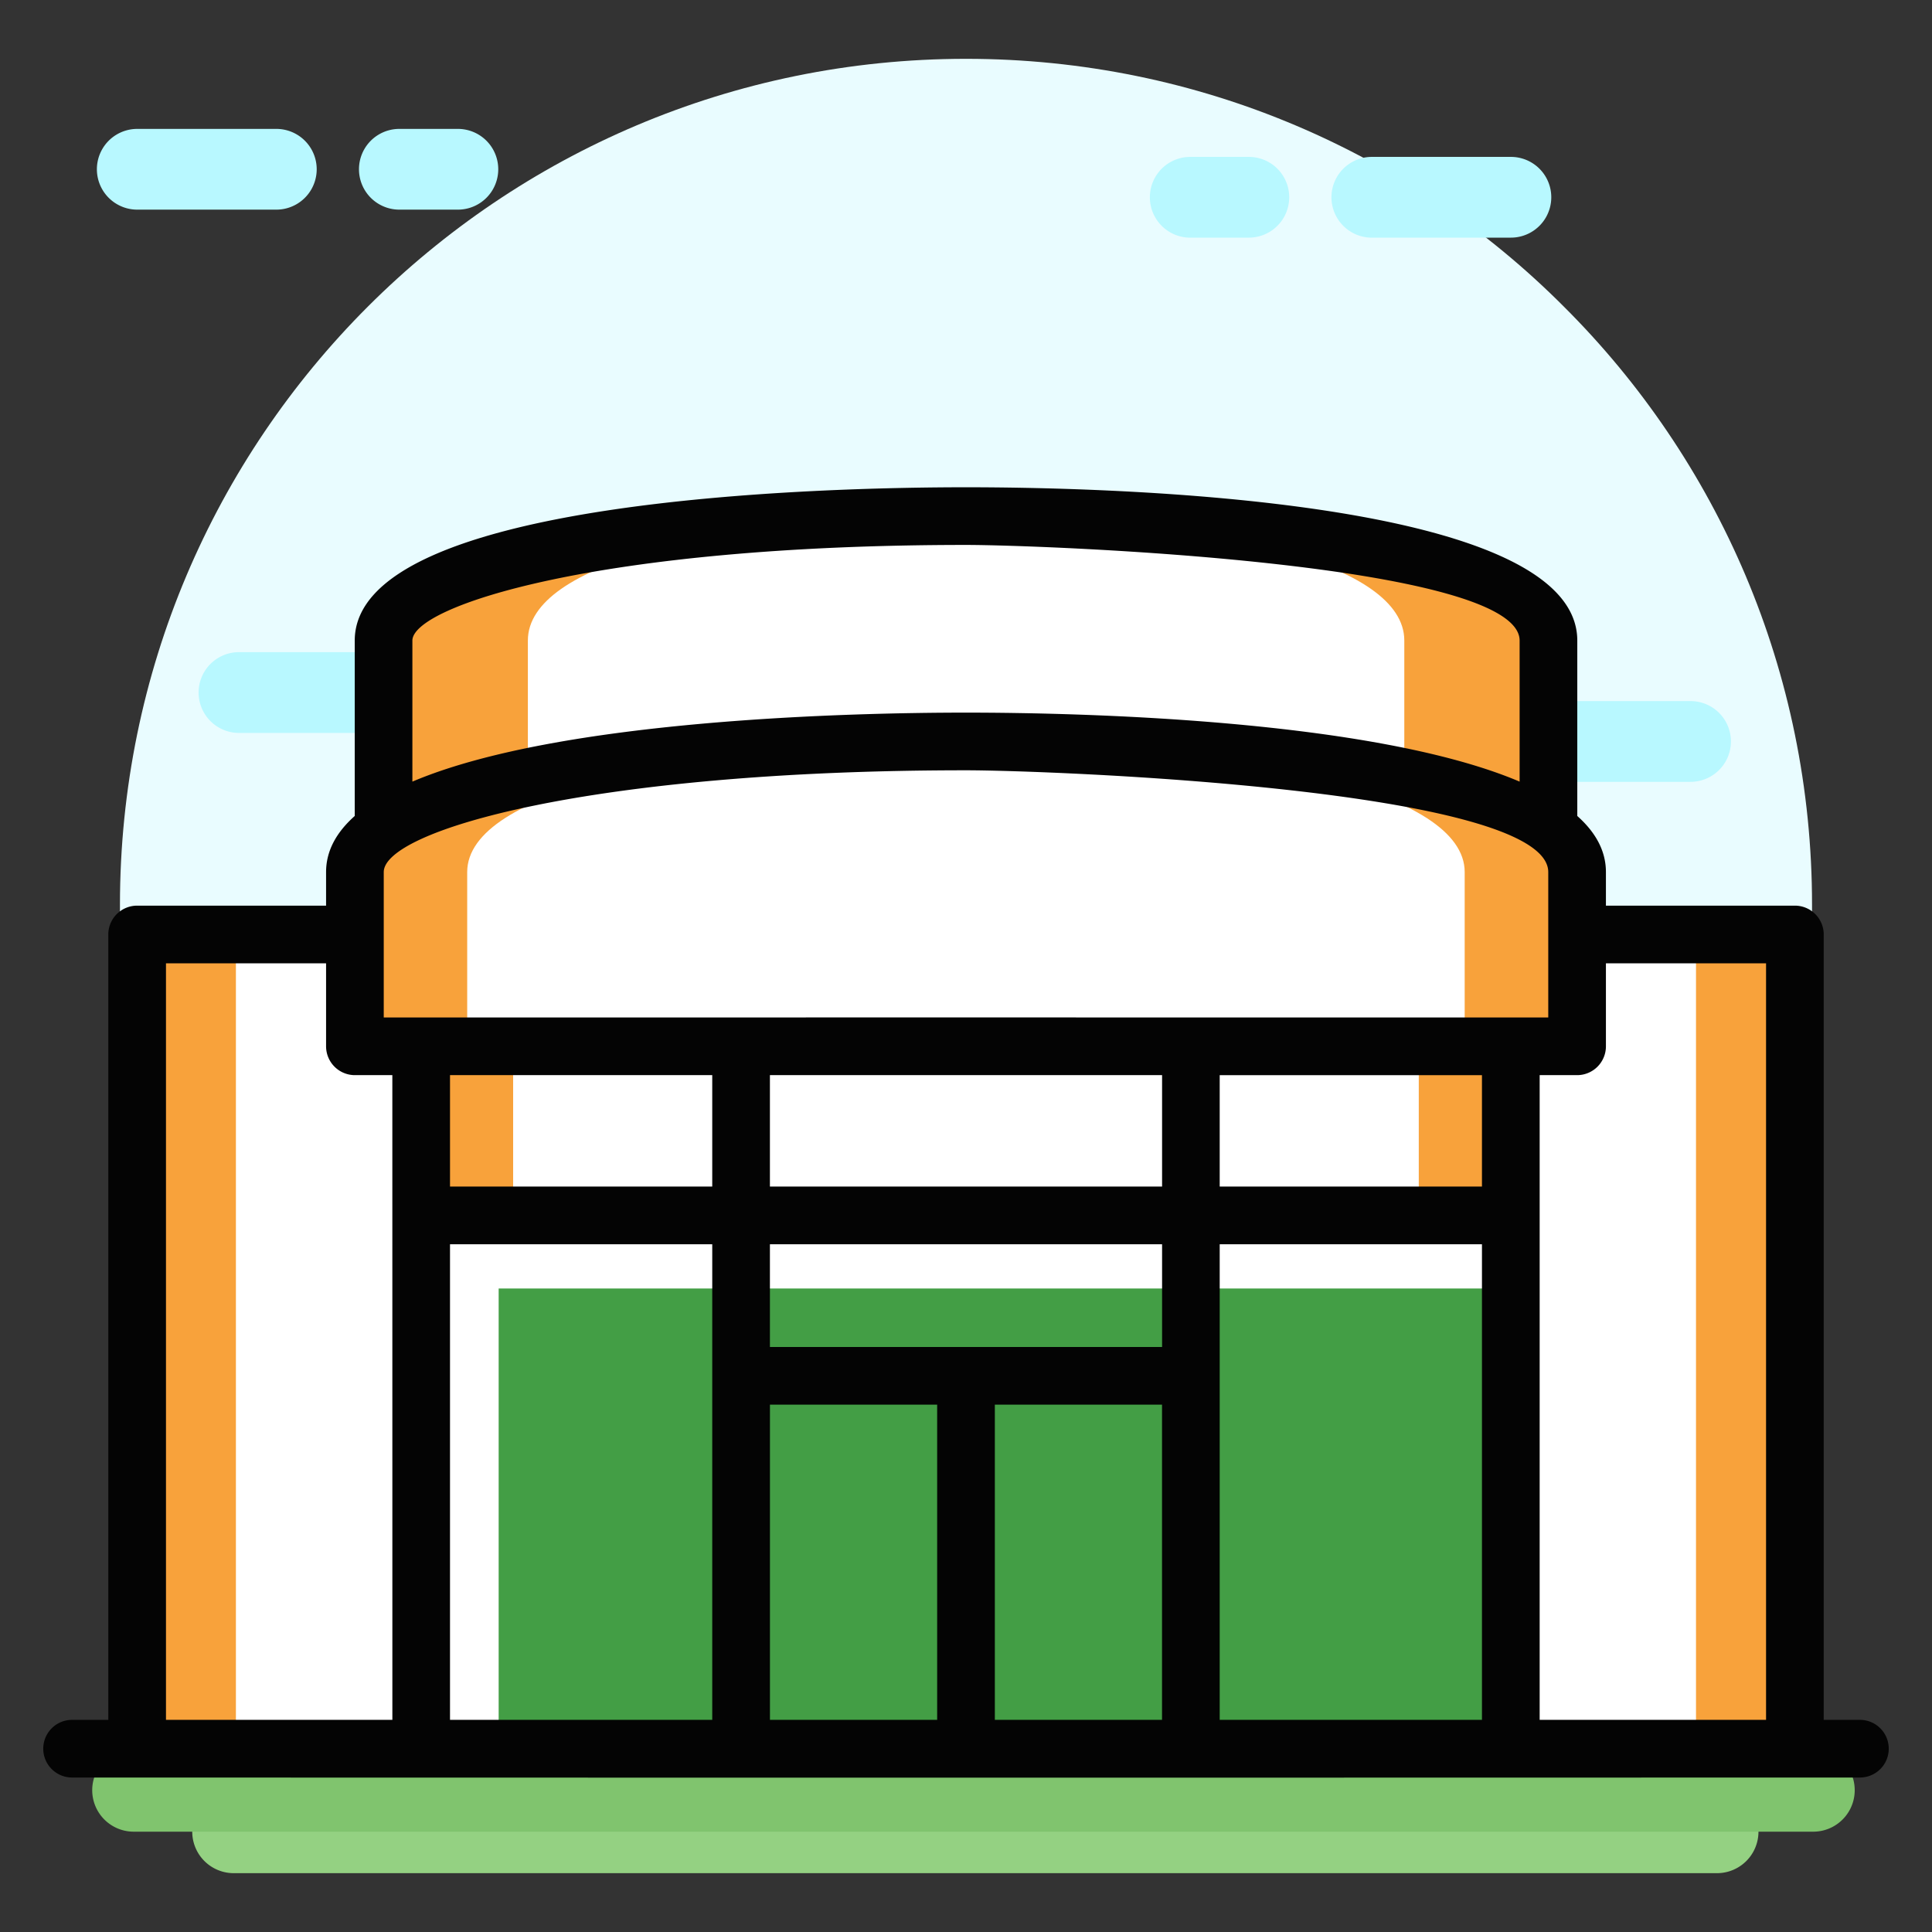<svg id="SvgjsSvg1287" width="288" height="288" xmlns="http://www.w3.org/2000/svg" version="1.1" xmlns:xlink="http://www.w3.org/1999/xlink" xmlns:svgjs="http://svgjs.com/svgjs"><rect width="100%" height="100%" fill="#333333" stroke="none"/><defs id="SvgjsDefs1288"></defs><g id="SvgjsG1289"><svg xmlns="http://www.w3.org/2000/svg" viewBox="0 0 67 67" width="288" height="288"><path fill="#e9fcff" d="M62.84 31.38v29.267H4.16V31.38c0-16.2 13.14-29.34 29.34-29.34 8.1 0 15.44 3.28 20.74 8.6 5.32 5.3 8.6 12.64 8.6 20.74z" class="colorE9FCFF svgShape"></path><path fill="#b8f8ff" d="M52.397 8.242h-4.823a1.4 1.4 0 1 1 0-2.801h4.823a1.4 1.4 0 1 1 0 2.8zm-9.088 0h-2.032a1.4 1.4 0 1 1 0-2.801h2.032a1.4 1.4 0 1 1 0 2.8zm15.318 18.872h-4.823a1.4 1.4 0 1 1 0-2.801h4.823a1.4 1.4 0 1 1 0 2.8zm-9.088 0h-2.032a1.4 1.4 0 1 1 0-2.801h2.032a1.4 1.4 0 1 1 0 2.8zM9.583 7.27H4.76a1.4 1.4 0 1 1 0-2.8h4.823a1.4 1.4 0 1 1 0 2.8zm6.297 0h-2.031a1.4 1.4 0 1 1 0-2.8h2.03a1.4 1.4 0 1 1 0 2.8zM13.111 25.417H8.288a1.4 1.4 0 1 1 0-2.801h4.823a1.4 1.4 0 1 1 0 2.8zm6.297 0h-2.031a1.4 1.4 0 1 1 0-2.801h2.031a1.4 1.4 0 1 1 0 2.8z" class="colorB8F8FF svgShape"></path><path fill="#94d182" d="M59.543 64.96H8.106a1.439 1.439 0 1 1 0-2.878h51.437a1.439 1.439 0 1 1 0 2.878z" class="color94D182 svgShape"></path><path fill="#80c46e" d="M62.881 63.521H4.637a1.439 1.439 0 1 1 0-2.878h58.244a1.439 1.439 0 1 1 0 2.878z" class="color80C46E svgShape"></path><path fill="#ffffff" d="M53.699 22.215v7.918H13.301v-7.918c0-5.756 40.398-5.756 40.398 0z" class="colorCDB8AB svgShape"></path><path fill="#f8a23b" d="M32.078 17.916c-7.098.167-13.772 1.593-13.772 4.296v7.923h-5.004v-7.923c0-2.743 9.162-4.178 18.776-4.296z" class="colorBCA599 svgShape"></path><path fill="#f8a23b" d="M53.694 22.212v7.923H48.7v-7.923c0-2.703-6.674-4.129-13.772-4.296 9.605.118 18.766 1.553 18.766 4.296z" class="colorD8C8BF svgShape"></path><path fill="#ffffff" d="M4.756 32.407h57.489v28.241H4.756z" class="colorCDB8AB svgShape"></path><path fill="#ffffff" d="M4.756 32.407h57.489v28.241H4.756z" class="colorCDB8AB svgShape"></path><path fill="#f8a23b" d="M4.76 32.406h3.421v28.242H4.76z" class="colorBCA599 svgShape"></path><path fill="#f8a23b" d="M58.816 32.406h3.431v28.242h-3.431z" class="colorD8C8BF svgShape"></path><path fill="#ffffff" d="M54.692 30.243v6.042H12.308v-6.042c0-6.04 42.384-6.04 42.384 0z" class="colorCDB8AB svgShape"></path><path fill="#f8a23b" d="M31.881 25.74c-8.08.178-15.679 1.672-15.679 4.503v6.046h-3.893v-6.046c0-2.86 9.545-4.365 19.572-4.502z" class="colorBCA599 svgShape"></path><path fill="#f8a23b" d="M54.697 30.243v6.046h-3.903v-6.046c0-2.831-7.598-4.325-15.669-4.502 10.027.137 19.572 1.641 19.572 4.502z" class="colorD8C8BF svgShape"></path><path fill="#ffffff" d="M14.607 36.284h37.787v24.364H14.607z" class="colorCDB8AB svgShape"></path><path fill="#f8a23b" d="M14.61 36.289h3.185v24.359H14.61z" class="colorBCA599 svgShape"></path><path fill="#f8a23b" d="M49.202 36.289h3.195v24.359h-3.195z" class="colorD8C8BF svgShape"></path><path fill="#439e45" d="M14.607 41.996h37.786v18.652H14.607z" class="color51B5E9 svgShape"></path><path fill="#ffffff" d="M52.397 42v2.684H17.293v15.964H14.61V42z" class="color41AAD8 svgShape"></path><path fill="#040404" d="M64.5 59.643h-1.255V32.407a1 1 0 0 0-1-1h-6.553v-1.164c0-.744-.366-1.387-.993-1.945v-6.083c0-4.933-16.225-5.317-21.199-5.317-4.973 0-21.198.384-21.198 5.317v6.082c-.628.559-.994 1.201-.994 1.946v1.164H4.756a1 1 0 0 0-1 1v27.236H2.5a1 1 0 1 0 0 2c29.759.006 32.243.006 62 0a1 1 0 1 0 0-2zm-8.808-23.358v-2.878h5.553v26.236h-7.851V37.285h1.298a1 1 0 0 0 1-1zm-42.384-6.042c0-1.443 7.19-3.53 20.192-3.53 2.859 0 20.192.643 20.192 3.53v5.042c-26.046-.002-35.628 0-40.384 0v-5.042zM24.7 37.285v3.864h-9.094v-3.864h9.094zm2 0H40.3v3.864H26.7v-3.864zM40.3 43.149v3.563H26.7V43.15H40.3zM26.7 48.712H32.5v10.931h-5.799v-10.93zm7.799 0h5.799v10.931H34.5v-10.93zm7.799-5.563h9.095v16.494h-9.095V43.15zm9.095-2h-9.095v-3.864h9.095v3.864zm-35.787 2h9.094v16.494h-9.094V43.15zm-1.305-20.934c0-1.19 6.416-3.317 19.198-3.317 2.698 0 19.2.625 19.2 3.317v4.891c-5.114-2.173-15.36-2.393-19.2-2.393s-14.084.22-19.198 2.393v-4.89zM5.756 33.407h5.552v2.878a1 1 0 0 0 1 1h1.298l.001 22.358H5.756V33.407z" class="color5F4A5A svgShape"></path></svg></g></svg>